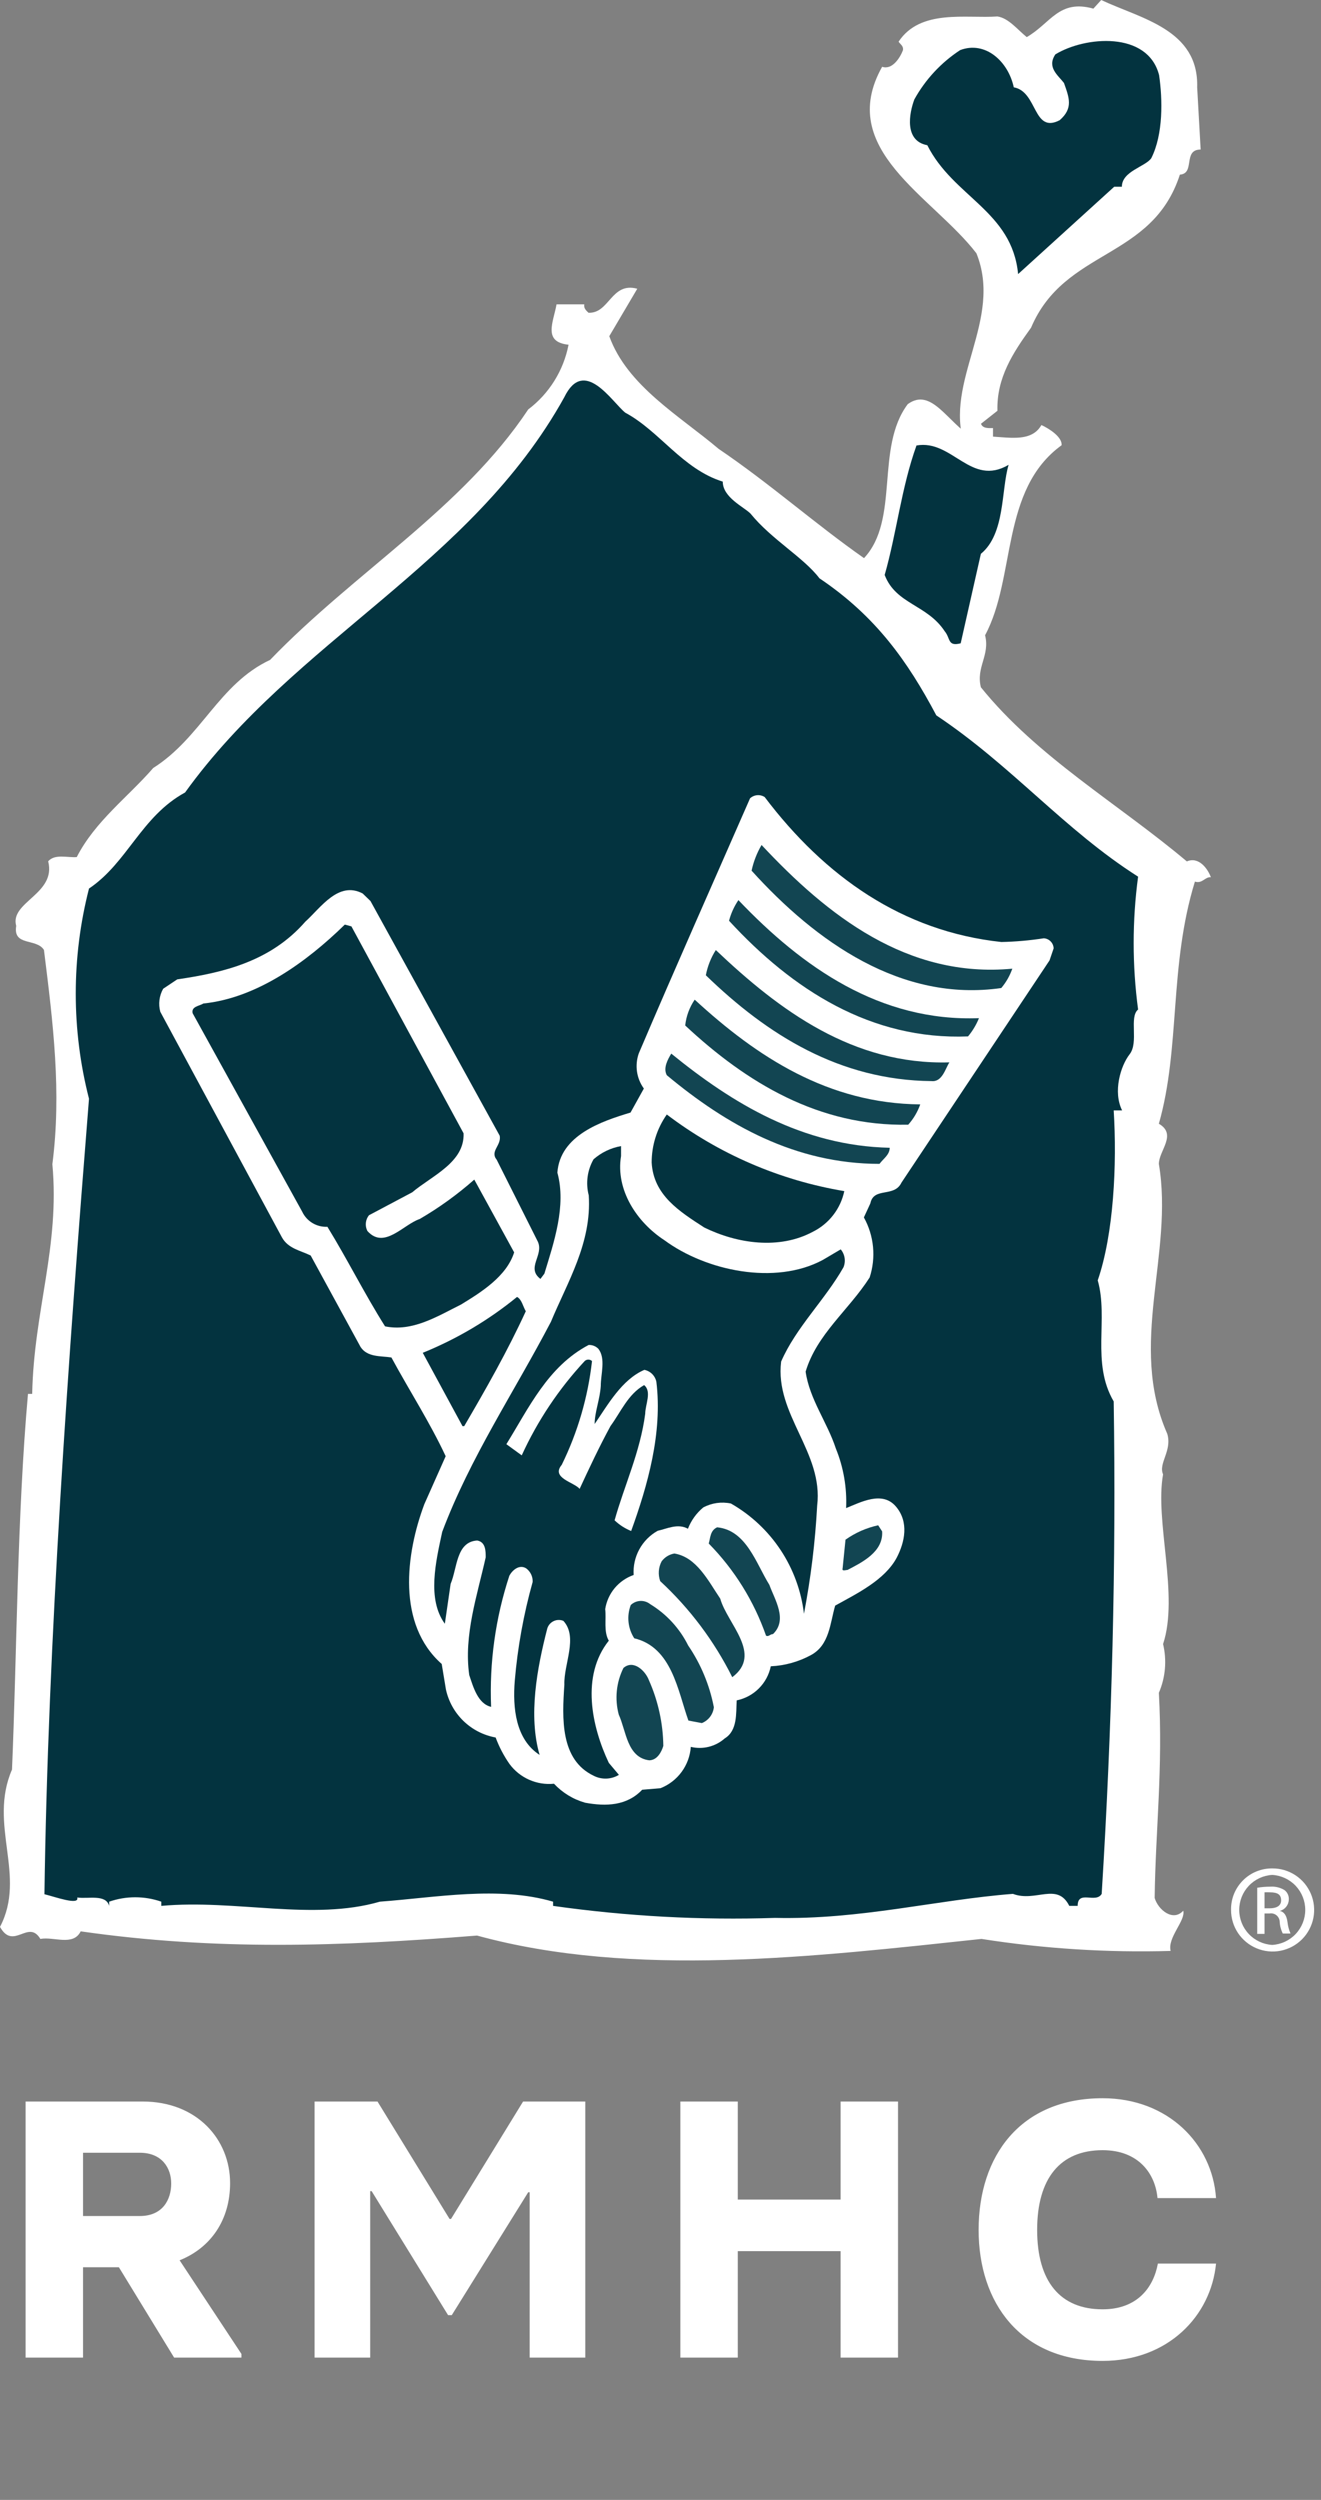 <svg width="65" height="123" viewBox="0 0 65 123" fill="none" xmlns="http://www.w3.org/2000/svg">
<rect x="0" y="0" width="65" height="123" fill="#808080" stroke="none"/>
<path d="M8.838 111.212C10.368 110.6 11.322 109.232 11.322 107.414C11.322 105.272 9.702 103.4 7.02 103.4H1.26V116H4.086V111.554H5.85L8.568 116H11.88V115.82L8.838 111.212ZM4.086 105.92H6.876C7.974 105.92 8.424 106.676 8.424 107.432C8.424 108.224 8.01 109.034 6.876 109.034H4.086V105.92ZM15.479 116H18.215V107.81H18.287L22.049 113.912H22.229L25.991 107.864H26.063V116H28.799V103.4H25.739L22.193 109.178H22.121L18.575 103.4H15.479V116ZM41.361 103.4V108.224H36.303V103.4H33.477V116H36.303V110.762H41.361V116H44.187V103.4H41.361ZM54.255 116.162C57.459 116.162 59.583 113.966 59.835 111.374H56.973C56.757 112.562 55.947 113.624 54.255 113.624C52.167 113.624 51.033 112.256 51.033 109.718C51.033 107.18 52.167 105.794 54.255 105.794C56.019 105.794 56.847 106.946 56.955 108.152H59.835C59.655 105.488 57.477 103.238 54.255 103.238C50.205 103.238 48.153 106.082 48.153 109.718C48.153 113.3 50.205 116.162 54.255 116.162Z" fill="white"/>
<path d="M58.907 4.296L59.078 7.358C58.186 7.358 58.824 8.539 58.056 8.593C56.691 12.806 52.394 12.209 50.734 16.122C49.842 17.357 49.032 18.592 49.079 20.211L48.27 20.849C48.352 21.103 48.695 21.062 48.861 21.062V21.872H47.454C46.432 18.763 49.369 15.743 48.045 12.463C45.888 9.656 41.119 7.358 43.406 3.286C43.914 3.457 44.298 2.819 44.428 2.476C44.47 2.263 44.298 2.181 44.215 2.051C45.291 0.425 47.543 0.922 49.079 0.81C49.629 0.892 50.054 1.448 50.521 1.826C51.703 1.146 52.099 -0.047 53.801 0.425L54.185 0C56.141 0.922 58.99 1.448 58.907 4.296Z" fill="white"/>
<path d="M57.034 3.699C57.205 4.881 57.246 6.595 56.65 7.783C56.354 8.208 55.202 8.421 55.202 9.189H54.824L50.096 13.486C49.8 10.383 46.911 9.698 45.628 7.145C44.482 6.932 44.736 5.573 44.99 4.893C45.533 3.911 46.308 3.077 47.247 2.464C48.483 1.997 49.611 3.02 49.883 4.296C51.065 4.509 50.823 6.595 52.141 5.915C52.82 5.325 52.608 4.804 52.353 4.083C52.058 3.699 51.502 3.315 51.928 2.677C53.376 1.785 56.478 1.513 57.034 3.699Z" fill="#03333F"/>
<path d="M29.98 16.541C30.854 18.982 33.455 20.471 35.358 22.084C37.922 23.822 40.085 25.76 42.514 27.462C44.287 25.559 43.052 22.043 44.665 19.886C45.847 19.023 46.651 20.843 47.85 21.505C49.032 21.298 50.622 22.002 51.243 20.914C51.615 21.08 52.277 21.505 52.235 21.907C49.216 24.099 50.002 28.408 48.471 31.256C48.719 32.249 48.016 32.828 48.264 33.815C51.036 37.254 55.007 39.53 58.399 42.384C58.99 42.13 59.433 42.75 59.581 43.164C59.292 43.129 59.167 43.495 58.795 43.377C57.513 47.555 58.092 51.52 57.022 55.291C57.932 55.823 57.022 56.608 57.022 57.27C57.767 61.703 55.492 66.135 57.436 70.549C57.684 71.383 56.987 71.997 57.229 72.541C56.815 74.852 58.021 78.498 57.229 80.891C57.42 81.692 57.348 82.534 57.022 83.291C57.229 87.02 56.857 90.034 56.815 93.384C56.987 93.975 57.725 94.566 58.222 94.011C58.346 94.501 57.436 95.329 57.601 95.99C54.487 96.08 51.371 95.882 48.294 95.4C40.144 96.268 31.156 97.344 23.473 95.234C16.73 95.772 10.608 95.979 3.971 95.027C3.599 95.772 2.648 95.275 1.986 95.4C1.395 94.407 0.662 95.99 0 94.808C1.324 92.279 -0.591 89.797 0.591 87.067C0.839 81.157 0.839 74.657 1.377 68.582H1.584C1.667 64.48 2.949 61.336 2.577 57.282C3.032 53.736 2.618 50.38 2.163 46.739C1.791 46.148 0.632 46.574 0.798 45.557C0.467 44.376 2.783 43.991 2.37 42.378C2.701 42 3.321 42.207 3.776 42.171C4.686 40.398 6.3 39.216 7.541 37.786C9.905 36.291 10.767 33.65 13.291 32.468C17.469 28.13 22.746 25.027 25.991 20.146C27.023 19.366 27.73 18.231 27.976 16.961C26.694 16.831 27.232 15.844 27.385 14.975H28.75C28.709 15.182 28.875 15.306 28.957 15.389C29.991 15.43 30.074 13.858 31.357 14.207L29.98 16.541Z" fill="white"/>
<path d="M30.766 20.305C32.462 21.215 33.579 23.077 35.564 23.698C35.564 24.478 36.598 24.939 36.929 25.27C37.964 26.546 39.535 27.421 40.322 28.455C43.093 30.316 44.665 32.544 46.072 35.198C49.795 37.68 52.359 40.818 56 43.134C55.71 45.303 55.71 47.501 56 49.67C55.545 50.049 56.041 51.284 55.586 51.869C55.131 52.454 54.759 53.724 55.214 54.635H54.8C54.966 57.288 54.8 60.716 54.014 62.997C54.552 64.894 53.683 67.045 54.8 68.954C54.924 76.89 54.717 84.998 54.209 93.183C53.92 93.674 53.027 92.971 53.027 93.774H52.614C52.023 92.592 50.959 93.609 49.842 93.183C46.078 93.473 42.354 94.46 38.135 94.365C34.484 94.485 30.83 94.287 27.214 93.774V93.567C24.525 92.781 21.464 93.361 18.692 93.567C15.383 94.525 11.601 93.443 7.937 93.774V93.567C7.106 93.278 6.202 93.278 5.372 93.567V93.774C5.206 93.183 4.338 93.443 3.8 93.361C3.924 93.774 2.683 93.319 2.187 93.201C2.352 80.868 3.368 66.72 4.379 54.061C3.51 50.669 3.51 47.112 4.379 43.719C6.282 42.437 6.944 40.174 9.107 38.992C14.526 31.463 23.172 27.823 27.764 19.549C28.739 17.534 30.104 19.768 30.766 20.305Z" fill="#03333F"/>
<path d="M49.629 22.87C49.257 24.111 49.469 26.263 48.264 27.25L47.271 31.652C46.615 31.824 46.775 31.404 46.485 31.061C45.616 29.738 44.086 29.738 43.53 28.29C44.121 26.221 44.352 23.987 45.096 21.919C46.857 21.606 47.767 23.97 49.629 22.87Z" fill="#03333F"/>
<path d="M37.626 39.217C40.581 43.123 44.404 45.829 49.274 46.349C49.972 46.334 50.669 46.273 51.36 46.166C51.488 46.173 51.609 46.228 51.698 46.32C51.788 46.412 51.84 46.534 51.844 46.663L51.643 47.254L44.357 58.187C44.002 58.937 42.992 58.387 42.826 59.209L42.507 59.9C42.755 60.347 42.908 60.84 42.957 61.348C43.006 61.856 42.949 62.37 42.791 62.855C41.763 64.463 40.191 65.644 39.641 67.488C39.836 68.853 40.705 69.976 41.13 71.276C41.507 72.204 41.678 73.202 41.633 74.202C42.359 73.912 43.405 73.345 44.073 74.113C44.741 74.881 44.516 75.886 44.126 76.636C43.535 77.747 42.158 78.409 41.095 79C40.841 79.869 40.817 80.933 39.913 81.429C39.302 81.763 38.623 81.953 37.927 81.985C37.842 82.398 37.638 82.777 37.34 83.075C37.041 83.374 36.662 83.578 36.249 83.663C36.213 84.301 36.296 85.146 35.658 85.536C35.434 85.734 35.165 85.875 34.875 85.947C34.585 86.019 34.282 86.02 33.991 85.95C33.96 86.395 33.804 86.822 33.54 87.181C33.277 87.541 32.917 87.819 32.502 87.983L31.598 88.06C30.847 88.852 29.825 88.887 28.791 88.698C28.205 88.532 27.676 88.209 27.26 87.764C26.841 87.806 26.419 87.738 26.035 87.567C25.65 87.396 25.317 87.128 25.068 86.789C24.787 86.386 24.559 85.949 24.388 85.489C23.792 85.381 23.242 85.099 22.806 84.678C22.371 84.257 22.07 83.717 21.942 83.125L21.735 81.872C19.524 79.916 19.962 76.465 20.878 74.013L21.93 71.649C21.144 69.97 20.157 68.446 19.259 66.791C18.733 66.708 18.077 66.791 17.74 66.271L15.287 61.774C14.779 61.525 14.176 61.437 13.869 60.875L7.888 49.783C7.783 49.401 7.834 48.993 8.03 48.648L8.722 48.187C10.997 47.856 13.313 47.307 15.021 45.351C15.796 44.648 16.652 43.336 17.846 43.962L18.23 44.334L24.589 55.882C24.678 56.366 24.093 56.638 24.441 57.064L26.468 61.1C26.764 61.768 25.877 62.382 26.592 62.926L26.787 62.666C27.248 61.147 27.875 59.339 27.426 57.696C27.556 55.864 29.583 55.173 31.025 54.741L31.681 53.559C31.502 53.312 31.387 53.026 31.343 52.724C31.3 52.422 31.331 52.115 31.432 51.828C33.229 47.608 35.073 43.471 36.905 39.282C37.001 39.192 37.124 39.137 37.254 39.126C37.385 39.114 37.515 39.146 37.626 39.217Z" fill="white"/>
<path d="M49.812 47.661C49.69 48.009 49.506 48.331 49.269 48.613C44.358 49.322 40.156 46.349 36.982 42.839C37.077 42.394 37.243 41.967 37.473 41.575C40.706 45.038 44.641 48.146 49.812 47.661Z" fill="#124552"/>
<path d="M48.17 50.096C48.039 50.422 47.857 50.725 47.632 50.994C42.857 51.183 38.992 48.696 35.872 45.303C35.968 44.941 36.124 44.598 36.333 44.287C39.495 47.608 43.312 50.279 48.17 50.096Z" fill="#124552"/>
<path d="M46.716 52.271C46.521 52.561 46.367 53.246 45.842 53.193C41.315 53.151 37.763 50.924 34.731 47.986C34.814 47.545 34.98 47.124 35.222 46.745C38.36 49.724 41.977 52.407 46.716 52.271Z" fill="#124552"/>
<path d="M22.811 55.763C22.864 57.194 21.257 57.844 20.282 58.665L18.154 59.794C18.068 59.902 18.015 60.032 18.002 60.169C17.988 60.307 18.014 60.445 18.078 60.568C18.905 61.496 19.851 60.243 20.654 59.977C21.61 59.42 22.508 58.771 23.337 58.039L25.299 61.62C24.927 62.802 23.674 63.582 22.687 64.185C21.505 64.776 20.288 65.538 18.946 65.26C17.93 63.647 17.097 61.968 16.11 60.361C15.852 60.374 15.597 60.31 15.376 60.178C15.155 60.045 14.978 59.85 14.869 59.617L9.479 49.854C9.402 49.511 9.822 49.499 10.005 49.375C12.629 49.109 15.075 47.342 16.967 45.492L17.292 45.581L22.811 55.763Z" fill="#03333F"/>
<path d="M45.281 54.339C45.151 54.707 44.95 55.047 44.69 55.338C40.293 55.427 36.736 53.276 33.716 50.457C33.764 50.001 33.924 49.565 34.183 49.186C37.262 52.017 40.754 54.298 45.281 54.339Z" fill="#124552"/>
<path d="M43.778 56.473C43.778 56.816 43.471 57.005 43.276 57.265C39.139 57.265 35.753 55.356 32.81 52.903C32.621 52.549 32.857 52.129 33.029 51.84C36.049 54.298 39.476 56.378 43.778 56.473Z" fill="#124552"/>
<path d="M41.544 58.606C41.454 59.034 41.269 59.435 41.002 59.781C40.735 60.127 40.393 60.408 40.002 60.603C38.347 61.496 36.279 61.194 34.654 60.397C33.419 59.599 32.154 58.801 32.065 57.2C32.064 56.354 32.324 55.528 32.81 54.836C35.373 56.782 38.37 58.076 41.544 58.606Z" fill="#03333F"/>
<path d="M30.559 56.88C30.281 58.559 31.351 60.148 32.686 61.017C34.743 62.536 38.141 63.245 40.475 61.998L41.368 61.472C41.469 61.592 41.535 61.738 41.559 61.893C41.583 62.049 41.564 62.208 41.504 62.353C40.587 63.966 39.169 65.308 38.436 66.992C38.117 69.592 40.528 71.46 40.209 74.083C40.113 75.869 39.896 77.646 39.559 79.402C39.426 78.28 39.032 77.204 38.408 76.262C37.784 75.32 36.947 74.537 35.966 73.977C35.502 73.878 35.019 73.948 34.601 74.172C34.266 74.452 34.008 74.811 33.85 75.218C33.348 74.94 32.822 75.218 32.361 75.319C31.979 75.532 31.665 75.85 31.456 76.235C31.246 76.62 31.151 77.056 31.179 77.493C30.816 77.62 30.493 77.843 30.246 78.138C30 78.434 29.838 78.791 29.779 79.172C29.838 79.68 29.696 80.277 29.956 80.726C28.579 82.457 29.111 84.945 29.956 86.736L30.453 87.327C30.268 87.439 30.057 87.503 29.841 87.511C29.625 87.519 29.41 87.472 29.217 87.374C27.563 86.588 27.657 84.555 27.77 82.889C27.734 81.878 28.455 80.555 27.722 79.751C27.646 79.719 27.564 79.704 27.482 79.706C27.399 79.707 27.318 79.727 27.244 79.762C27.169 79.797 27.103 79.847 27.049 79.909C26.995 79.971 26.954 80.044 26.93 80.123C26.422 82.085 25.991 84.419 26.552 86.346C25.37 85.584 25.222 84.029 25.329 82.7C25.469 81.054 25.764 79.426 26.209 77.836C26.215 77.706 26.189 77.576 26.132 77.458C26.075 77.34 25.99 77.239 25.884 77.162C25.541 76.961 25.205 77.263 25.063 77.529C24.38 79.609 24.076 81.795 24.165 83.982C23.509 83.828 23.284 82.995 23.089 82.416C22.811 80.46 23.485 78.486 23.899 76.624C23.899 76.317 23.899 75.868 23.479 75.797C22.439 75.862 22.504 77.156 22.173 77.931L21.889 79.893C21.003 78.681 21.446 76.826 21.759 75.372C23.136 71.708 25.305 68.487 27.108 65.036C27.923 63.074 29.123 61.153 28.969 58.813C28.813 58.214 28.898 57.577 29.206 57.04C29.589 56.704 30.057 56.48 30.559 56.39V56.88Z" fill="#03333F"/>
<path d="M25.872 64.516C24.974 66.472 23.922 68.322 22.841 70.171H22.758L20.802 66.561C22.477 65.882 24.041 64.956 25.441 63.812C25.677 63.937 25.73 64.279 25.872 64.516Z" fill="#03333F"/>
<path d="M29.561 68.191C29.52 68.859 29.26 69.474 29.26 70.065C29.91 69.119 30.595 67.878 31.706 67.4C31.852 67.429 31.986 67.501 32.091 67.606C32.196 67.711 32.268 67.845 32.297 67.99C32.605 70.508 31.866 73.091 31.056 75.33C30.754 75.207 30.477 75.029 30.241 74.804C30.719 73.091 31.505 71.436 31.748 69.557C31.748 69.113 32.084 68.469 31.694 68.15C30.897 68.605 30.554 69.462 30.04 70.165C29.49 71.176 28.988 72.245 28.521 73.256C28.249 72.925 27.097 72.724 27.64 72.074C28.427 70.471 28.931 68.743 29.13 66.968C29.081 66.921 29.017 66.895 28.949 66.895C28.882 66.895 28.817 66.921 28.769 66.968C27.495 68.339 26.45 69.905 25.672 71.607L24.916 71.058C26.015 69.285 26.955 67.234 28.964 66.176C29.053 66.172 29.141 66.187 29.224 66.219C29.306 66.252 29.381 66.302 29.443 66.365C29.815 66.844 29.561 67.6 29.561 68.191Z" fill="white"/>
<path d="M43.406 75.348C43.471 76.359 42.413 76.873 41.703 77.245C41.615 77.245 41.414 77.328 41.461 77.168L41.603 75.756C42.086 75.414 42.633 75.173 43.211 75.047L43.406 75.348Z" fill="#124552"/>
<path d="M37.857 77.978C38.117 78.705 38.773 79.692 38.035 80.401C37.893 80.401 37.822 80.549 37.692 80.478C37.098 78.777 36.136 77.229 34.873 75.945C34.956 75.673 34.938 75.307 35.287 75.147C36.729 75.289 37.207 76.938 37.857 77.978Z" fill="#124552"/>
<path d="M35.44 78.658C35.788 79.899 37.544 81.388 36.031 82.522C35.144 80.746 33.943 79.144 32.485 77.795C32.429 77.636 32.406 77.468 32.418 77.3C32.431 77.132 32.477 76.969 32.556 76.82C32.709 76.617 32.932 76.48 33.182 76.436C34.276 76.613 34.855 77.789 35.44 78.658Z" fill="#124552"/>
<path d="M33.862 80.962C34.486 81.878 34.916 82.912 35.126 84C35.108 84.171 35.043 84.334 34.939 84.472C34.835 84.609 34.695 84.716 34.535 84.78L33.873 84.656C33.353 83.202 33.064 81.051 31.208 80.608C31.053 80.368 30.957 80.094 30.927 79.81C30.897 79.525 30.935 79.238 31.037 78.971C31.164 78.849 31.332 78.778 31.508 78.77C31.684 78.762 31.857 78.819 31.994 78.929C32.796 79.417 33.444 80.122 33.862 80.962Z" fill="#124552"/>
<path d="M31.93 82.67C32.383 83.689 32.625 84.788 32.639 85.903C32.55 86.198 32.344 86.6 31.948 86.612C30.849 86.476 30.813 85.158 30.447 84.366C30.24 83.598 30.322 82.78 30.677 82.067C31.168 81.642 31.753 82.203 31.93 82.67Z" fill="#124552"/>
<path d="M62.6 91.931C63.006 91.927 63.403 92.044 63.742 92.267C64.081 92.49 64.345 92.808 64.503 93.182C64.66 93.555 64.703 93.968 64.625 94.365C64.548 94.763 64.354 95.129 64.068 95.417C63.782 95.704 63.417 95.9 63.02 95.98C62.623 96.06 62.21 96.019 61.836 95.864C61.461 95.709 61.141 95.446 60.916 95.109C60.692 94.772 60.572 94.375 60.574 93.969C60.569 93.702 60.619 93.436 60.719 93.187C60.82 92.939 60.969 92.713 61.158 92.523C61.346 92.333 61.571 92.183 61.819 92.081C62.067 91.979 62.333 91.928 62.6 91.931ZM62.6 92.25C62.161 92.275 61.748 92.468 61.446 92.788C61.144 93.109 60.976 93.532 60.976 93.972C60.976 94.413 61.144 94.836 61.446 95.156C61.748 95.477 62.161 95.669 62.6 95.695C63.04 95.669 63.453 95.477 63.755 95.156C64.057 94.836 64.225 94.413 64.225 93.972C64.225 93.532 64.057 93.109 63.755 92.788C63.453 92.468 63.04 92.275 62.6 92.25ZM62.222 95.151H61.862V92.882C62.075 92.846 62.29 92.828 62.506 92.829C62.752 92.811 62.998 92.871 63.209 93C63.28 93.056 63.336 93.128 63.372 93.211C63.408 93.293 63.423 93.383 63.416 93.473C63.411 93.6 63.365 93.722 63.285 93.821C63.206 93.92 63.096 93.991 62.973 94.023C63.174 94.058 63.31 94.241 63.351 94.572C63.373 94.766 63.422 94.955 63.499 95.134H63.12C63.029 94.95 62.976 94.748 62.967 94.543C62.964 94.483 62.948 94.425 62.92 94.373C62.893 94.32 62.855 94.273 62.809 94.236C62.763 94.199 62.71 94.171 62.652 94.156C62.595 94.141 62.535 94.138 62.476 94.147H62.222V95.151ZM62.222 93.893H62.482C62.784 93.893 63.038 93.786 63.038 93.508C63.038 93.231 62.89 93.107 62.482 93.107C62.396 93.102 62.309 93.102 62.222 93.107V93.893Z" fill="white"/>
</svg>
